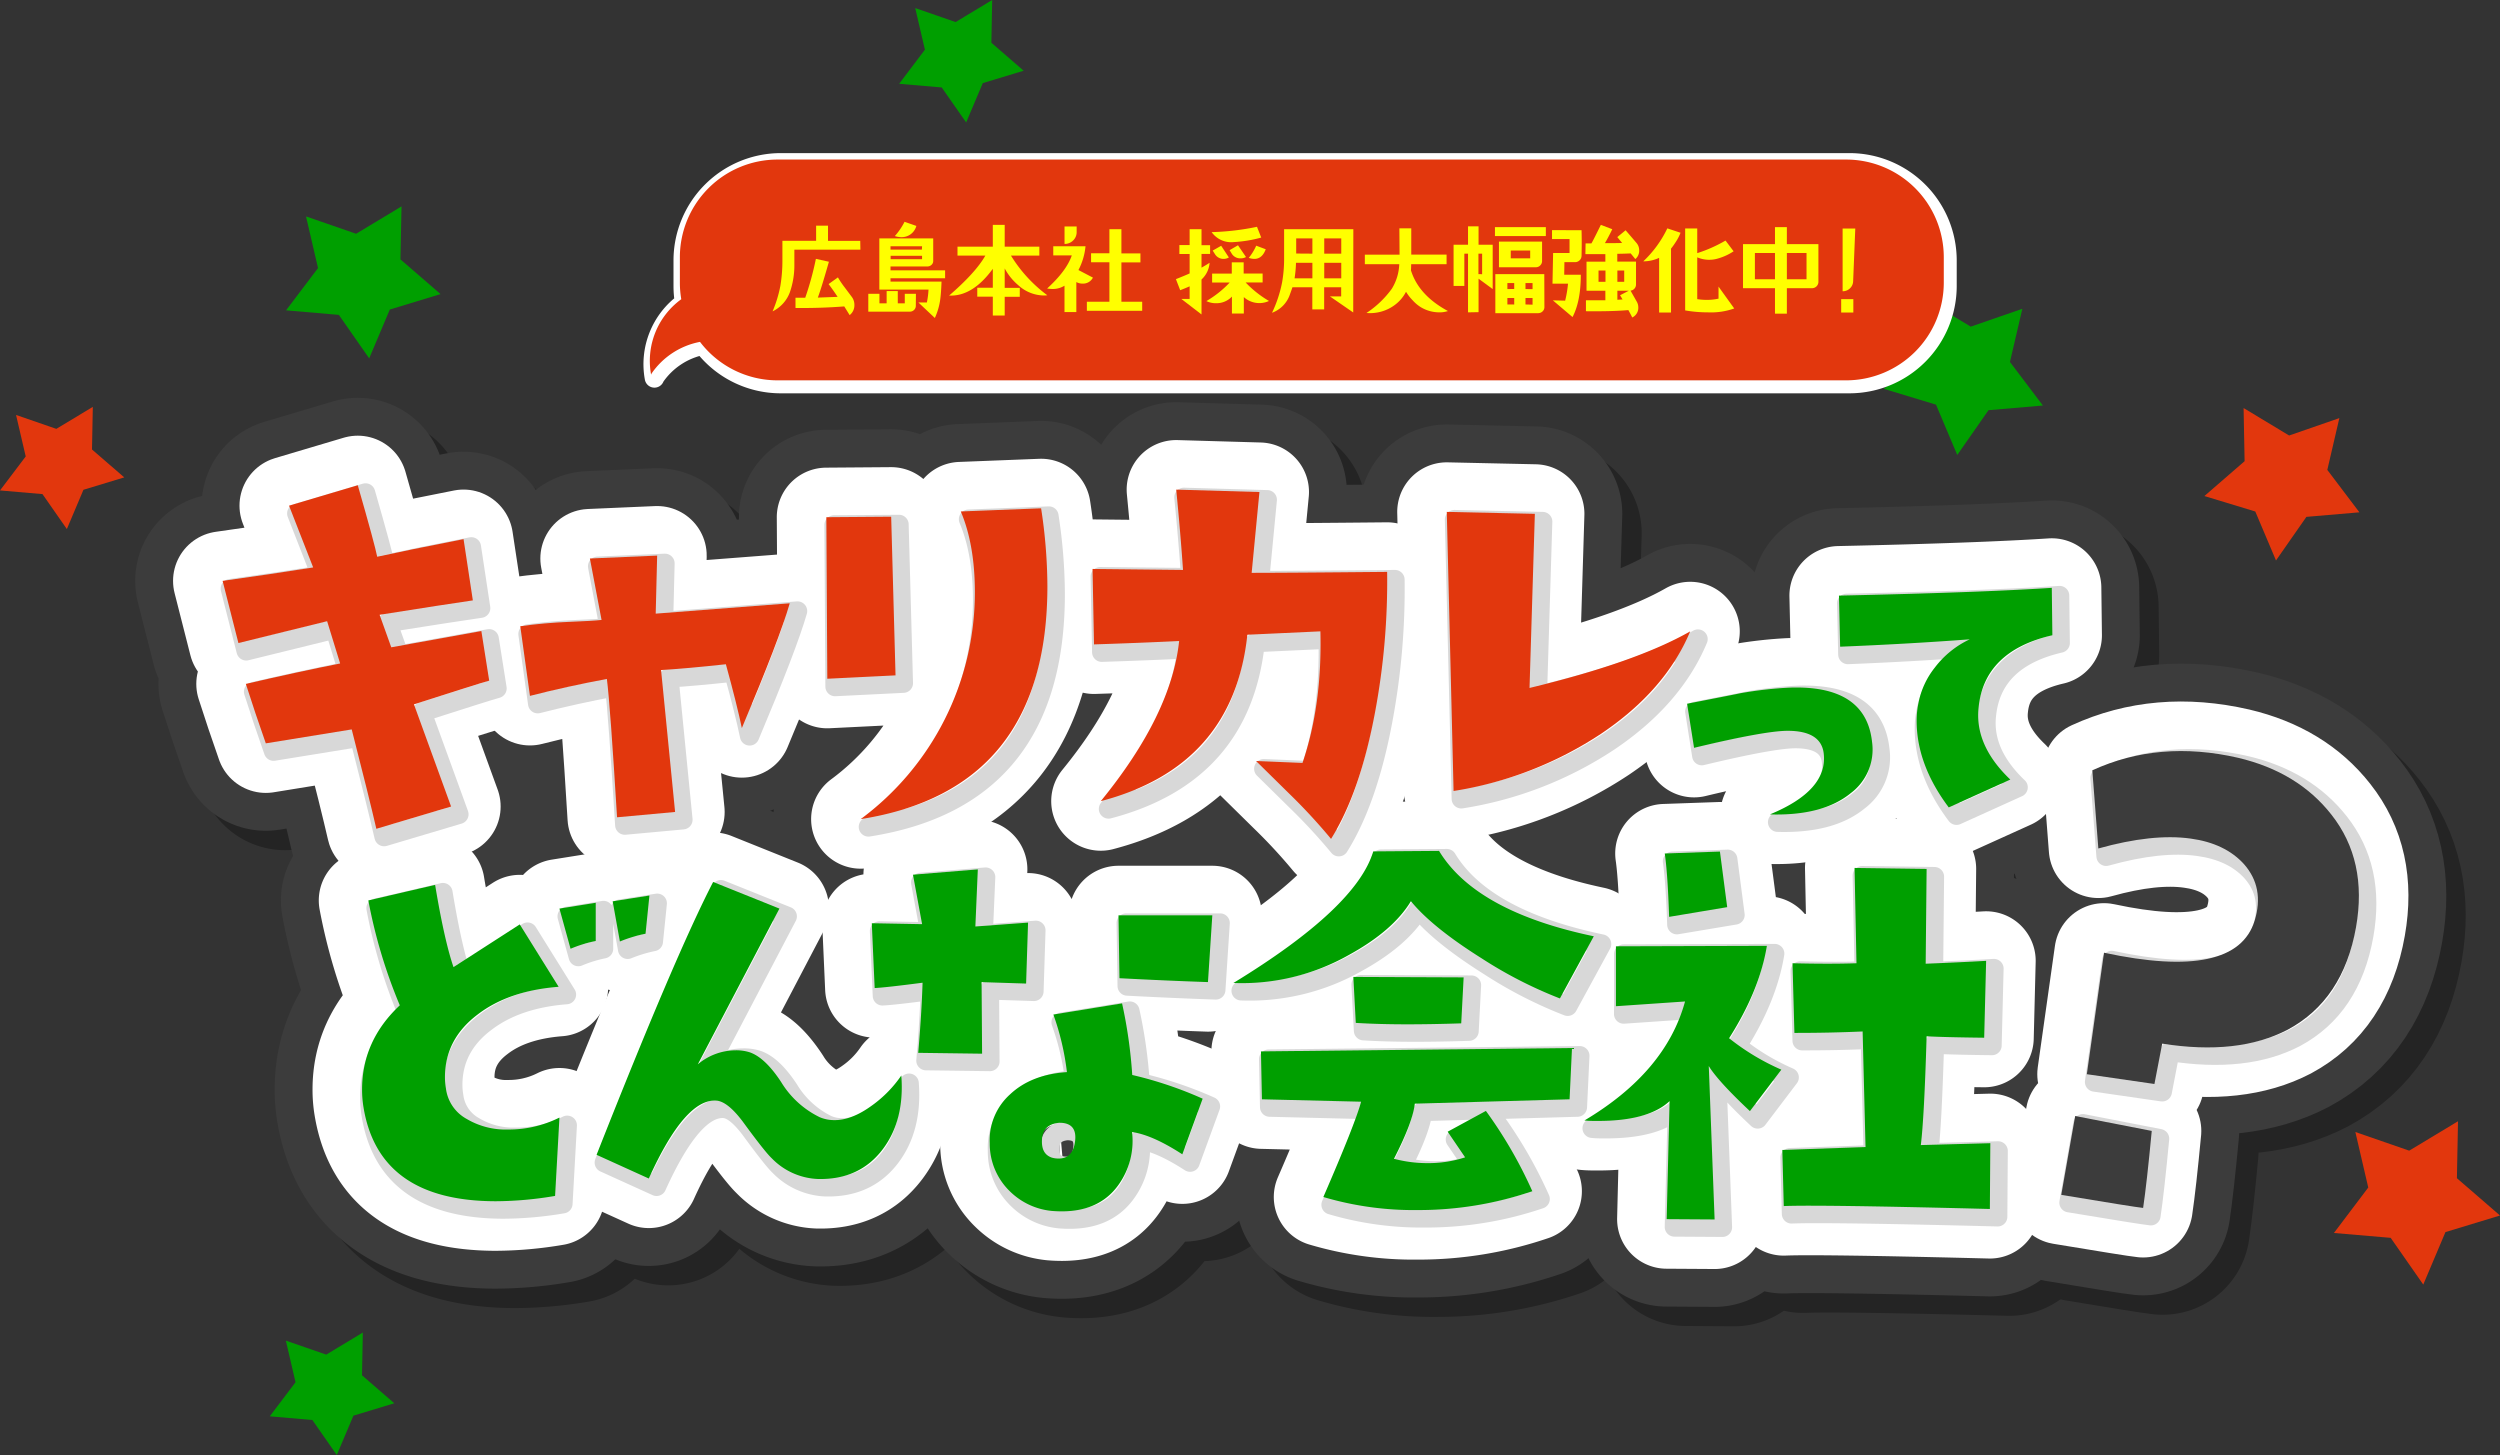 <svg xmlns="http://www.w3.org/2000/svg" viewBox="0 0 643.5 374.52"><rect x="0" y="0" width="643.5" height="374.52" fill="#333333" stroke="none"/><defs><style>.cls-1{isolation:isolate;}.cls-13,.cls-2{fill:#009f00;}.cls-2,.cls-3{fill-rule:evenodd;}.cls-3,.cls-5{fill:#e2370d;}.cls-10,.cls-11,.cls-12,.cls-4,.cls-8,.cls-9{fill:none;stroke-linejoin:round;}.cls-11,.cls-4{stroke:#fff;}.cls-12,.cls-4{stroke-width:5px;}.cls-6{fill:#ff0;}.cls-7{mix-blend-mode:multiply;opacity:0.3;}.cls-8,.cls-9{stroke:#000;}.cls-10,.cls-8{stroke-width:45px;}.cls-11,.cls-9{stroke-width:25.51px;}.cls-10{stroke:#3c3c3c;}.cls-12{stroke:#d8d8d8;}.cls-14{fill:#3c3c3c;}</style></defs><g class="cls-1"><g id="Layer_2" data-name="Layer 2"><g id="design"><polygon class="cls-2" points="93.39 343 83.97 348.68 73.58 345.08 76.07 355.79 69.44 364.56 80.4 365.51 86.69 374.52 90.97 364.39 101.49 361.2 93.18 354 93.39 343"/><polygon class="cls-2" points="255.39 0 245.97 5.68 235.58 2.08 238.07 12.79 231.44 21.57 242.4 22.51 248.69 31.52 252.97 21.39 263.49 18.2 255.18 11 255.39 0"/><polygon class="cls-2" points="103.35 53.13 91.66 60.17 78.77 55.71 81.86 69 73.63 79.88 87.22 81.05 95.03 92.24 100.34 79.67 113.4 75.7 103.08 66.77 103.35 53.13"/><polygon class="cls-2" points="495.23 76.82 507.27 84.08 520.55 79.48 517.36 93.17 525.84 104.38 511.84 105.58 503.8 117.11 498.33 104.16 484.88 100.08 495.5 90.87 495.23 76.82"/><polygon class="cls-3" points="23.89 104.73 14.5 110.39 4.13 106.81 6.62 117.49 0 126.24 10.93 127.18 17.21 136.18 21.48 126.07 31.98 122.88 23.68 115.7 23.89 104.73"/><polygon class="cls-3" points="577.5 105.03 589.22 112.1 602.15 107.62 599.05 120.95 607.31 131.87 593.67 133.04 585.84 144.26 580.51 131.66 567.41 127.68 577.76 118.71 577.5 105.03"/><polygon class="cls-3" points="632.69 288.61 620.13 296.18 606.27 291.38 609.59 305.67 600.75 317.37 615.36 318.62 623.75 330.65 629.46 317.14 643.5 312.87 632.41 303.27 632.69 288.61"/><path class="cls-4" d="M476.09,41.91H200.93A25.14,25.14,0,0,0,175.86,67v6.69a25.2,25.2,0,0,0,.36,4.19,19.59,19.59,0,0,0-7.77,19.4l.13-.29A19.55,19.55,0,0,1,181,88.84a25.06,25.06,0,0,0,19.92,9.9H476.09a25.14,25.14,0,0,0,25.07-25.07V67A25.14,25.14,0,0,0,476.09,41.91Z"/><path class="cls-5" d="M475.25,41.07H200.1A25.15,25.15,0,0,0,175,66.15v6.68a25.11,25.11,0,0,0,.36,4.19,19.6,19.6,0,0,0-7.77,19.41l.13-.3A19.56,19.56,0,0,1,180.18,88a25.08,25.08,0,0,0,19.92,9.9H475.25a25.16,25.16,0,0,0,25.08-25.08V66.15A25.15,25.15,0,0,0,475.25,41.07Z"/><path class="cls-6" d="M221.47,64.26h-17c0,1.44,0,2.8,0,4.06a21.1,21.1,0,0,1-1.13,6.83,8.89,8.89,0,0,1-4.48,5,32.08,32.08,0,0,0,2-6.54,38.89,38.89,0,0,0,.53-6.28c0-.89,0-2.68,0-5.35h8.68V58.09h3.06V62h8.3ZM219.31,76.5a3.38,3.38,0,0,1,.61,2,3.18,3.18,0,0,1-1.22,2.61l-1.39-2.24q-6.18.48-12.55.4l0-2.64h2.51a77.61,77.61,0,0,0,2.74-10l3.35.74q-1.9,6.7-2.85,9.23l5.09-.19c-.74-1.12-1.51-2.22-2.32-3.29l2.4-1.72A23.46,23.46,0,0,0,217.44,74Z"/><path class="cls-6" d="M235.73,78.71a1.44,1.44,0,0,1-.45,1.07,1.5,1.5,0,0,1-1.08.44H223.5V75.63h2.87v2.45h1.85V74.92h2.87l0,3.16h1.8V75.63h2.87Zm7.54-7.09H229.22v.87h13.13c-.07,2-.19,3.57-.34,4.64a16.91,16.91,0,0,1-1.38,4.72l-4.24-4,2.19,0a21.92,21.92,0,0,0,.42-3.3l-12.66,0V61.36l13.87,0v5.82a1.31,1.31,0,0,1-.45,1,1.53,1.53,0,0,1-1.08.41h-9.46v1h14.05Zm-5.93-8.23h-8.12v.85h8.07Zm0,3.33v-.87h-8.09v.87Zm-1.47-8.57a3.91,3.91,0,0,1-3.85,2.9,5.41,5.41,0,0,1-1.69-.29,17.12,17.12,0,0,0,2.5-3.67Z"/><path class="cls-6" d="M269.58,76a6.77,6.77,0,0,1-.89.06,9.91,9.91,0,0,1-6.52-2.59,14.6,14.6,0,0,1-3.56-4.38v5h3.88v2.3h-3.88v4.82h-3.06V76.37h-4v-2.3h4V69.19q-5.22,7.16-11.25,6.89,6.87-5.94,9.33-10.29h-7.17V63.5h9.09V57.88h3.06V63.5h8.92v2.29h-7.31A36.49,36.49,0,0,0,269.58,76Z"/><path class="cls-6" d="M281.32,71.46A2.84,2.84,0,0,1,278.63,73a3.23,3.23,0,0,1-1.58-.4v7.73H274V73.54a5.75,5.75,0,0,1-3,.85,9.87,9.87,0,0,1-1.47-.13q5-4.55,6.35-8.52h-4.77V63.39h8.3a16.37,16.37,0,0,1-1.82,6.12ZM277.13,58.3v1.43a2.93,2.93,0,0,1-.91,2.17,3.06,3.06,0,0,1-2.21.89V58.3ZM294,80H279.76V77.66h5.8V67.51h-4.72V65.19h4.72V59h3.09v6.23h4.9v2.32h-4.9V77.66H294Z"/><path class="cls-6" d="M311.48,65.37h-2.21V68.9c.7-.4,1.4-.82,2.08-1.26a6.44,6.44,0,0,1-2.08,4.3v9l-5.2-4,2.14,0V73.7c-.67.3-1.48.64-2.43,1l-1.1-2.85c1.54-.61,2.72-1.1,3.53-1.47v-5h-2.64V63.08h2.64V59h3.06v4.12h2.21Zm15.16,12.1a5.93,5.93,0,0,1-6.48-1v4.24H317.1V76.34l-.08.08a5.45,5.45,0,0,1-4,1.63,5.59,5.59,0,0,1-2.5-.55,26.84,26.84,0,0,0,6-4.77H312v-2.3h5.06v-2.9l3.06,0v2.87H325v2.3h-4.38A27.16,27.16,0,0,0,326.64,77.47Zm-2-16.32a33.64,33.64,0,0,1-7,1.16,6.21,6.21,0,0,1-5.77-2.56,65.45,65.45,0,0,0,11.68-1.37Zm-8.33,5.12a2.68,2.68,0,0,1-1.34.37,2.57,2.57,0,0,1-2.27-1.27l-.55-.87,2.18-1.24Zm4.41-.11a2.79,2.79,0,0,1-1.35.34A2.56,2.56,0,0,1,317,65.21l-.5-.82,2.16-1.26Zm5.08-2c-.61,1.65-1.59,2.48-2.92,2.48a4.79,4.79,0,0,1-1.45-.26,13.76,13.76,0,0,0,1.92-3.14Z"/><path class="cls-6" d="M348.32,80.43l-6-4.14,2.9,0V73.94h-4.38v5.7h-3.05v-5.7h-5.12c-.09.3-.29.88-.61,1.74a7.62,7.62,0,0,1-4.64,4.83A32.9,32.9,0,0,0,330,72.75a35,35,0,0,0,.53-6.38V59l17.82,0Zm-10.51-8.78v-4h-4.22a31.14,31.14,0,0,1-.37,4Zm0-6.36V61.36h-4.17v2q0,.69,0,1.35v.55Zm7.43,0V61.36h-4.38v3.93Zm0,6.36v-4h-4.38v4Z"/><path class="cls-6" d="M372.7,80.06a6.7,6.7,0,0,1-2.27.34A9.23,9.23,0,0,1,365.6,79a10,10,0,0,1-2.05-1.77,11.74,11.74,0,0,1-1.64-2.13,9.81,9.81,0,0,1-2.85,3.37,10.65,10.65,0,0,1-7.33,2.09,25,25,0,0,0,6.52-6.23A12.92,12.92,0,0,0,360.17,68h-8.86V65.56h8.94l-.05-6.78,3.06,0q0,2.52,0,6.75h9.09V68h-9.12c0,.37,0,.9-.05,1.59Q365.17,76,372.7,80.06Z"/><path class="cls-6" d="M384.22,63l0,11.41-3.64-2.68v8.62l-2.71.05V65.29h-.95V73.6h-2.77V63h3.72V58.25h2.71V63Zm-2.72,7.59v-5.3h-.95v5.27C380.94,70.56,381.26,70.57,381.5,70.59Zm16.4-9.83H384.8v-2.3h13.1ZM397.53,79a1.52,1.52,0,0,1-.47,1.15,1.63,1.63,0,0,1-1.16.46h-11V70.56h12.6Zm-.6-11.81a1.54,1.54,0,0,1-.48,1.13,1.51,1.51,0,0,1-1.13.47h-9.49V62.18l11.1,0Zm-7.17,7.19V72.86H388v1.55Zm0,4V76.71H388v1.66Zm4.11-11.89v-2h-5v2Zm.61,7.93V72.86h-1.82v1.55Zm0,4V76.71h-1.82v1.66Z"/><path class="cls-6" d="M407.09,59.25q.09,3.22,0,6.6a1.63,1.63,0,0,1-.52,1.17,1.65,1.65,0,0,1-1.2.46l-2.69,0-.05,3.24h4.27q0,6.82-2.13,10.89l-5.07-4.3,3.17.08a29.5,29.5,0,0,0,.74-4.38l-4,0,.16-7.89H404c0-1,0-2.16,0-3.58h-4.51v-2.3Zm14.16,18.3a3,3,0,0,1,.45,1.56,2.75,2.75,0,0,1-1.56,2.61c-.22-.46-.55-1.09-1-1.9-2.88.25-6.52.34-10.92.29V77.29c1.71,0,3.36,0,5,0V74.84h-4.85V67.35h4.85V65.42c-2.25,0-4,0-5.14,0l.05-2.77h1.5c.29-.46,1.09-2.05,2.43-4.77L415,59c-.6,1.25-1.23,2.45-1.9,3.59,1.35,0,2.83,0,4.43-.05l-1.24-1.51,2.14-1.76c.51.58,1.42,1.64,2.74,3.19a2.94,2.94,0,0,1,.76,2,2.76,2.76,0,0,1-1,2.22l-1.19-1.45c-1.12.05-2.27.09-3.45.1v2h4.82V73.2a1.58,1.58,0,0,1-.41,1.1,1.53,1.53,0,0,1-1,.51Zm-8-7.91h-1.79v2.9h1.79Zm4.82,2.9v-2.9h-1.76v2.9Zm1.17,2.3h-2.93v2.32l1.34-.08L417,76Z"/><path class="cls-6" d="M432.57,59.91a12.47,12.47,0,0,1-1.37,2.59A16.58,16.58,0,0,1,430.12,64V80.45h-3.06V66.37a9.62,9.62,0,0,1-4.08.9,28.6,28.6,0,0,0,6.19-8.49ZM446.39,79.4a17.9,17.9,0,0,1-6.78,1,33.78,33.78,0,0,1-5.85-.5V58.81h3.11v6.35a36.19,36.19,0,0,0,7.28-3.24l2.08,2.76a14.14,14.14,0,0,1-3.9,1.82,7.84,7.84,0,0,1-5.46-.26V77a16.61,16.61,0,0,0,2.48.19,13.75,13.75,0,0,0,3-.32l0-3.11Q442.5,74,446.39,79.4Z"/><path class="cls-6" d="M468.06,72.57a1.64,1.64,0,0,1-1.61,1.61h-6.51v6.56h-3.06V74.18h-8.23V62.84h8.23V58.46h3.06v4.38h8.12Zm-11.18-.69V65.13h-5.17v6.75Zm8.12,0V65.13h-5.06v6.75Z"/><path class="cls-6" d="M477.05,80.45h-3.13V77h3.13Zm.5-21.62L477,72.38a2.6,2.6,0,0,1-.83,1.85,2.64,2.64,0,0,1-1.88.74V58.83Z"/><g class="cls-7"><path class="cls-8" d="M130.92,180.2q-2.64.72-19.37,6.1l9.56,26.3-19.24,5.73q-1.92-8.13-6.34-25.58l-22.11,3.59q-2.74-7.77-5.14-15.3,13.38-3.1,24.27-5.26L89.2,164.9q-5.51,1.32-22.83,5.62l-4.07-16q12.8-1.78,23.31-3.46l-6.21-15.9,17.69-5.26q4.43,15.42,5,18.41,7.65-1.68,22.23-4.54l2.39,15.77q-6.93,1-24,3.71l3,8.37,23.19-4.19Z"/><path class="cls-8" d="M208.28,160.29q-2.62,9.09-12.33,32.12-1.24-6-4.11-16.43-10.46,1.13-16.68,1.49L178.77,214l-14.94,1.37q-1.76-28.87-2.62-35.61-10.08,1.88-19.8,4.36l-2.49-17.93q6.22-.87,12.52-1.12t8.4-.5l-3-15.81,17.31-.75-.37,14.94Z"/><path class="cls-8" d="M235.51,178.84l-17.56.87-.25-41.58,16.69-.13Zm37.47-43a134.42,134.42,0,0,1,1.62,20q0,52.42-48.06,60a72.57,72.57,0,0,0,29.39-58.4q0-12.2-3.62-20.79Z"/><path class="cls-8" d="M362.05,152.2a182.87,182.87,0,0,1-3.11,36.11q-3.85,20.67-11.33,32.62a148.88,148.88,0,0,0-10.83-11.71l-8.47-8.34,11.95.5q5.1-14.94,4.61-33.87l-18.8.87q-3.61,33.87-37.73,42.84,18.18-22.29,20.17-41.22-10.33.5-21.91.87l-.38-19.42,23.29.25q-.63-9.21-1.75-20.67l21.42.62-2,20.8Q336.66,152.45,362.05,152.2Z"/><path class="cls-8" d="M440.06,167.51q-6.35,15.19-22.91,26.34a95.62,95.62,0,0,1-38,14.75l-1.75-71.84,22.67.5-1.37,44.82Q426.12,175.48,440.06,167.51Z"/><path class="cls-8" d="M486.87,196a14,14,0,0,1-5.48,13.15q-7.17,5.88-20.82,5.48,15-6.18,13.85-15.74-.71-5.77-9.26-5.78-5.88,0-24.11,4.38l-1.79-11.35q13.33-2.59,13.64-2.69A101.13,101.13,0,0,1,465.55,182Q485.28,181.26,486.87,196Z"/><path class="cls-8" d="M533.28,168.51q-17.62,4.08-19,18.72-1,9.68,8.17,18.43l-15.84,7.17q-8.26-11-8.27-22.31a22.14,22.14,0,0,1,.5-4.68,21,21,0,0,1,4.18-9,24.07,24.07,0,0,1,9-7.28q-15.95,1.2-33.37,1.9l-.3-13.15q36.36-.79,54.78-2Z"/><path class="cls-8" d="M149,292.66l-1.12,20.17a93.29,93.29,0,0,1-15.19,1.37q-30.13,0-34.12-24.16a27.73,27.73,0,0,1-.37-4.6q0-12.58,9.71-21.67a133.27,133.27,0,0,1-8.1-27l17.19-4q2.35,14.19,4.73,21.17l17.06-11,10,16.06q-12.82,1-20.8,7.1-8.46,6.35-8.46,16.18a17.05,17.05,0,0,0,.25,2.87A10.39,10.39,0,0,0,125.1,293a19.73,19.73,0,0,0,10.71,2.74A29.06,29.06,0,0,0,149,292.66Zm9.34-45.45a33.86,33.86,0,0,0-6.48,2L149,238.87l9.34-1.49Zm13.82-11.7-1,9.83a36.27,36.27,0,0,0-6.6,2L162.7,237Z"/><path class="cls-8" d="M237,281.83q.87,11.44-4.73,18.92-6,8-16.81,7.72a17.5,17.5,0,0,1-11.83-5.35q-1.74-1.62-7.47-9.46-3.87-5.12-6.73-5.36-8.08-.62-17.43,20.05l-13.44-6.1q20.28-51.42,30-70.23l17.06,6.85-21,40.09a15.2,15.2,0,0,1,9.71-3.61,11.52,11.52,0,0,1,3.61.5q4,1.36,8.16,7.72a23.78,23.78,0,0,0,9.9,9,9.63,9.63,0,0,0,3.86.75q4.47,0,9.71-3.86A31,31,0,0,0,237,281.83Z"/><path class="cls-8" d="M269.62,242.48l-.5,15.69-11.46-.37.13,18.42L241.35,276q.87-10.08,1.12-18.05-9.58,1.24-12.33,1.37l-.74-16.68,12.95.24L240,230.15l16.69-1.37-.63,14.7Zm44.94,45.32-5.23,14.32q-7.71-5-12.94-5.73A19.39,19.39,0,0,1,293,309.84q-5.47,7.85-17.3,6.85a17.8,17.8,0,0,1-10.71-5,17.06,17.06,0,0,1-5.23-12.45A15.83,15.83,0,0,1,265,286.68q5.42-5.1,14.63-5.72a67.43,67.43,0,0,0-3.49-14.82l17.68-2.87a122.54,122.54,0,0,1,2.62,18.43A99.56,99.56,0,0,1,314.56,287.8ZM281.69,299q.75-5-4-5c-2.82.25-4.32,1.66-4.48,4.23s.66,4.07,2.49,4.73a6.15,6.15,0,0,0,1.74.25Q281.08,303.24,281.69,299Zm35.36-58.4-1.12,17.19q-10.83-.37-22.78-1l-.25-16.19Z"/><path class="cls-8" d="M415.24,246,406.52,262a110.73,110.73,0,0,1-20.17-10.34q-12.71-8-18.18-14.69-4.6,7.6-15.94,13.82a55.92,55.92,0,0,1-29.75,7.23q31.62-19.31,36-33.87l16.93-.13Q384.86,239.62,415.24,246Zm-5.61,28.76-.62,13.2-39.84,1.12q-.51,4.72-5.36,14.19a33.31,33.31,0,0,0,8.59,1.12,30.47,30.47,0,0,0,9.72-1.49l-4.49-6.6,9.84-5.35a113.73,113.73,0,0,1,11.95,20.67,90.72,90.72,0,0,1-29.51,4.85,81.85,81.85,0,0,1-24.28-3.36q8.22-18.93,9.72-24.53l-25.53-.62-.25-12.33Zm-27.89-18.18-.62,11.83q-7.59.25-13.82.25c-5.06,0-9.51-.13-13.32-.37l-.63-11.83Z"/><path class="cls-8" d="M463.52,280.33,455.43,291q-8.1-7.59-10.59-11.58l1.5,39.47L434,318.81l.75-30.38q-5.47,5.1-18.43,5.1c-1.33,0-2.49,0-3.49-.12q20.93-12.45,25.9-30.63L420.94,264V248.58l38.85-.12q-1.87,11.46-9.72,23.78A59.75,59.75,0,0,0,463.52,280.33ZM449.58,238.5,434.63,241q-.36-11.09-1.12-16.31l14.2-.5Zm67.73,60.76-.12,16.93q-43.83-1.12-53.05-.75L463.77,301l21.42-.75-.75-29.75q-8.47.38-17.56.37l-.49-17.93q4.85.12,9,.12t7.47-.12l-.5-24.53,18.55.25-.24,24.4q9.08-.36,15.56-.74l-.5,19.79q-10.34-.12-14.82-.37-.62,21-1.49,28Z"/><path class="cls-8" d="M556.64,315.92q-2.32-.24-21.07-3.36l3.58-20.3,19.71,3.84Q557.59,309.52,556.64,315.92Zm54.8-72.27q-3.3,18.72-17.58,26.39-12.83,6.68-32.31,3.59l-2,10.39-17.4-2.52,4.42-31.27q34,7.29,38.78-8.27,2.58-8.46-2.72-14.5-4.87-5.4-13.77-6.61-9.76-1.36-23.75,2.55l-1.55-20.12q17.24-7.89,37.53-3.22,15.38,3.63,24,14.61Q614.46,226.54,611.44,243.65Z"/><path class="cls-9" d="M130.92,180.2q-2.64.72-19.37,6.1l9.56,26.3-19.24,5.73q-1.92-8.13-6.34-25.58l-22.11,3.59q-2.74-7.77-5.14-15.3,13.38-3.1,24.27-5.26L89.2,164.9q-5.51,1.32-22.83,5.62l-4.07-16q12.8-1.78,23.31-3.46l-6.21-15.9,17.69-5.26q4.43,15.42,5,18.41,7.65-1.68,22.23-4.54l2.39,15.77q-6.93,1-24,3.71l3,8.37,23.19-4.19Z"/><path class="cls-9" d="M208.28,160.29q-2.62,9.09-12.33,32.12-1.24-6-4.11-16.43-10.46,1.13-16.68,1.49L178.77,214l-14.94,1.37q-1.76-28.87-2.62-35.61-10.08,1.88-19.8,4.36l-2.49-17.93q6.22-.87,12.52-1.12t8.4-.5l-3-15.81,17.31-.75-.37,14.94Z"/><path class="cls-9" d="M235.51,178.84l-17.56.87-.25-41.58,16.69-.13Zm37.47-43a134.42,134.42,0,0,1,1.62,20q0,52.42-48.06,60a72.57,72.57,0,0,0,29.39-58.4q0-12.2-3.62-20.79Z"/><path class="cls-9" d="M362.05,152.2a182.87,182.87,0,0,1-3.11,36.11q-3.85,20.67-11.33,32.62a148.88,148.88,0,0,0-10.83-11.71l-8.47-8.34,11.95.5q5.1-14.94,4.61-33.87l-18.8.87q-3.61,33.87-37.73,42.84,18.18-22.29,20.17-41.22-10.33.5-21.91.87l-.38-19.42,23.29.25q-.63-9.21-1.75-20.67l21.42.62-2,20.8Q336.66,152.45,362.05,152.2Z"/><path class="cls-9" d="M440.06,167.51q-6.35,15.19-22.91,26.34a95.62,95.62,0,0,1-38,14.75l-1.75-71.84,22.67.5-1.37,44.82Q426.12,175.48,440.06,167.51Z"/><path class="cls-9" d="M486.87,196a14,14,0,0,1-5.48,13.15q-7.17,5.88-20.82,5.48,15-6.18,13.85-15.74-.71-5.77-9.26-5.78-5.88,0-24.11,4.38l-1.79-11.35q13.33-2.59,13.64-2.69A101.13,101.13,0,0,1,465.55,182Q485.28,181.26,486.87,196Z"/><path class="cls-9" d="M533.28,168.51q-17.62,4.08-19,18.72-1,9.68,8.17,18.43l-15.84,7.17q-8.26-11-8.27-22.31a22.14,22.14,0,0,1,.5-4.68,21,21,0,0,1,4.18-9,24.07,24.07,0,0,1,9-7.28q-15.95,1.2-33.37,1.9l-.3-13.15q36.36-.79,54.78-2Z"/><path class="cls-9" d="M149,292.66l-1.12,20.17a93.29,93.29,0,0,1-15.19,1.37q-30.13,0-34.12-24.16a27.73,27.73,0,0,1-.37-4.6q0-12.58,9.71-21.67a133.27,133.27,0,0,1-8.1-27l17.19-4q2.35,14.19,4.73,21.17l17.06-11,10,16.06q-12.82,1-20.8,7.1-8.46,6.35-8.46,16.18a17.05,17.05,0,0,0,.25,2.87A10.39,10.39,0,0,0,125.1,293a19.73,19.73,0,0,0,10.71,2.74A29.06,29.06,0,0,0,149,292.66Zm9.34-45.45a33.86,33.86,0,0,0-6.48,2L149,238.87l9.34-1.49Zm13.82-11.7-1,9.83a36.27,36.27,0,0,0-6.6,2L162.7,237Z"/><path class="cls-9" d="M237,281.83q.87,11.44-4.73,18.92-6,8-16.81,7.72a17.5,17.5,0,0,1-11.83-5.35q-1.74-1.62-7.47-9.46-3.87-5.12-6.73-5.36-8.08-.62-17.43,20.05l-13.44-6.1q20.28-51.42,30-70.23l17.06,6.85-21,40.09a15.2,15.2,0,0,1,9.71-3.61,11.52,11.52,0,0,1,3.61.5q4,1.36,8.16,7.72a23.78,23.78,0,0,0,9.9,9,9.63,9.63,0,0,0,3.86.75q4.47,0,9.71-3.86A31,31,0,0,0,237,281.83Z"/><path class="cls-9" d="M269.62,242.48l-.5,15.69-11.46-.37.13,18.42L241.35,276q.87-10.08,1.12-18.05-9.58,1.24-12.33,1.37l-.74-16.68,12.95.24L240,230.15l16.69-1.37-.63,14.7Zm44.94,45.32-5.23,14.32q-7.71-5-12.94-5.73A19.39,19.39,0,0,1,293,309.84q-5.47,7.85-17.3,6.85a17.8,17.8,0,0,1-10.71-5,17.06,17.06,0,0,1-5.23-12.45A15.83,15.83,0,0,1,265,286.68q5.42-5.1,14.63-5.72a67.43,67.43,0,0,0-3.49-14.82l17.68-2.87a122.54,122.54,0,0,1,2.62,18.43A99.56,99.56,0,0,1,314.56,287.8ZM281.69,299q.75-5-4-5c-2.82.25-4.32,1.66-4.48,4.23s.66,4.07,2.49,4.73a6.15,6.15,0,0,0,1.74.25Q281.08,303.24,281.69,299Zm35.36-58.4-1.12,17.19q-10.83-.37-22.78-1l-.25-16.19Z"/><path class="cls-9" d="M415.24,246,406.52,262a110.73,110.73,0,0,1-20.17-10.34q-12.71-8-18.18-14.69-4.6,7.6-15.94,13.82a55.92,55.92,0,0,1-29.75,7.23q31.62-19.31,36-33.87l16.93-.13Q384.86,239.62,415.24,246Zm-5.61,28.76-.62,13.2-39.84,1.12q-.51,4.72-5.36,14.19a33.31,33.31,0,0,0,8.59,1.12,30.47,30.47,0,0,0,9.72-1.49l-4.49-6.6,9.84-5.35a113.73,113.73,0,0,1,11.95,20.67,90.72,90.72,0,0,1-29.51,4.85,81.85,81.85,0,0,1-24.28-3.36q8.22-18.93,9.72-24.53l-25.53-.62-.25-12.33Zm-27.89-18.18-.62,11.83q-7.59.25-13.82.25c-5.06,0-9.51-.13-13.32-.37l-.63-11.83Z"/><path class="cls-9" d="M463.52,280.33,455.43,291q-8.1-7.59-10.59-11.58l1.5,39.47L434,318.81l.75-30.38q-5.47,5.1-18.43,5.1c-1.33,0-2.49,0-3.49-.12q20.93-12.45,25.9-30.63L420.94,264V248.58l38.85-.12q-1.87,11.46-9.72,23.78A59.75,59.75,0,0,0,463.52,280.33ZM449.58,238.5,434.63,241q-.36-11.09-1.12-16.31l14.2-.5Zm67.73,60.76-.12,16.93q-43.83-1.12-53.05-.75L463.77,301l21.42-.75-.75-29.75q-8.47.38-17.56.37l-.49-17.93q4.85.12,9,.12t7.47-.12l-.5-24.53,18.55.25-.24,24.4q9.08-.36,15.56-.74l-.5,19.79q-10.34-.12-14.82-.37-.62,21-1.49,28Z"/><path class="cls-9" d="M556.64,315.92q-2.32-.24-21.07-3.36l3.58-20.3,19.71,3.84Q557.59,309.52,556.64,315.92Zm54.8-72.27q-3.3,18.72-17.58,26.39-12.83,6.68-32.31,3.59l-2,10.39-17.4-2.52,4.42-31.27q34,7.29,38.78-8.27,2.58-8.46-2.72-14.5-4.87-5.4-13.77-6.61-9.76-1.36-23.75,2.55l-1.55-20.12q17.24-7.89,37.53-3.22,15.38,3.63,24,14.61Q614.46,226.54,611.44,243.65Z"/></g><path class="cls-10" d="M125.92,175.2q-2.64.72-19.37,6.1l9.56,26.3-19.24,5.73Q95,205.2,90.53,187.75l-22.11,3.59q-2.74-7.77-5.14-15.3,13.38-3.1,24.27-5.26L84.2,159.9q-5.51,1.32-22.83,5.62l-4.07-16q12.8-1.78,23.31-3.46l-6.21-15.9,17.69-5.26q4.43,15.42,5,18.41,7.65-1.68,22.23-4.54l2.39,15.77q-6.93,1-24,3.71l3,8.37,23.19-4.19Z"/><path class="cls-10" d="M203.28,155.29q-2.62,9.09-12.33,32.12-1.24-6-4.11-16.43-10.46,1.13-16.68,1.49L173.77,209l-14.94,1.37q-1.76-28.87-2.62-35.61-10.08,1.88-19.8,4.36l-2.49-17.93q6.22-.87,12.52-1.12t8.4-.5l-3-15.81,17.31-.75-.37,14.94Z"/><path class="cls-10" d="M230.51,173.84l-17.56.87-.25-41.58,16.69-.13Zm37.47-43a134.42,134.42,0,0,1,1.62,20q0,52.42-48.06,60a72.57,72.57,0,0,0,29.39-58.4q0-12.2-3.62-20.79Z"/><path class="cls-10" d="M357.05,147.2a182.87,182.87,0,0,1-3.11,36.11q-3.85,20.67-11.33,32.62a148.88,148.88,0,0,0-10.83-11.71l-8.47-8.34,11.95.5q5.1-14.94,4.61-33.87l-18.8.87q-3.61,33.87-37.73,42.84,18.18-22.29,20.17-41.22-10.33.5-21.91.87l-.38-19.42,23.29.25q-.63-9.21-1.75-20.67l21.42.62-2,20.8Q331.66,147.45,357.05,147.2Z"/><path class="cls-10" d="M435.06,162.51q-6.35,15.19-22.91,26.34a95.62,95.62,0,0,1-38,14.75l-1.75-71.84,22.67.5-1.37,44.82Q421.12,170.48,435.06,162.51Z"/><path class="cls-10" d="M481.87,191a14,14,0,0,1-5.48,13.15q-7.17,5.88-20.82,5.48,15-6.18,13.85-15.74-.71-5.77-9.26-5.78-5.88,0-24.11,4.38l-1.79-11.35q13.33-2.59,13.64-2.69A101.13,101.13,0,0,1,460.55,177Q480.28,176.26,481.87,191Z"/><path class="cls-10" d="M528.28,163.51q-17.62,4.08-19,18.72-1,9.68,8.17,18.43l-15.84,7.17q-8.26-11-8.27-22.31a22.14,22.14,0,0,1,.5-4.68,21,21,0,0,1,4.18-9,24.07,24.07,0,0,1,9-7.28q-15.95,1.2-33.37,1.9l-.3-13.15q36.36-.79,54.78-2Z"/><path class="cls-10" d="M144,287.66l-1.12,20.17a93.29,93.29,0,0,1-15.19,1.37q-30.14,0-34.12-24.16a27.73,27.73,0,0,1-.37-4.6q0-12.58,9.71-21.67a133.27,133.27,0,0,1-8.1-27l17.19-4q2.35,14.19,4.73,21.17l17.06-11,10,16.06q-12.82,1-20.8,7.1-8.46,6.35-8.46,16.18a17.05,17.05,0,0,0,.25,2.87A10.39,10.39,0,0,0,120.1,288a19.73,19.73,0,0,0,10.71,2.74A29.06,29.06,0,0,0,144,287.66Zm9.34-45.45a33.86,33.86,0,0,0-6.48,2L144,233.87l9.34-1.49Zm13.82-11.7-1,9.83a36.27,36.27,0,0,0-6.6,2L157.7,232Z"/><path class="cls-10" d="M232,276.83q.87,11.44-4.73,18.92-6,8-16.81,7.72a17.5,17.5,0,0,1-11.83-5.35q-1.74-1.62-7.47-9.46-3.87-5.12-6.73-5.36-8.08-.62-17.43,20.05l-13.44-6.1q20.28-51.42,30-70.23l17.06,6.85-21,40.09a15.2,15.2,0,0,1,9.71-3.61,11.52,11.52,0,0,1,3.61.5q4,1.36,8.16,7.72a23.78,23.78,0,0,0,9.9,9,9.63,9.63,0,0,0,3.86.75q4.47,0,9.71-3.86A31,31,0,0,0,232,276.83Z"/><path class="cls-10" d="M264.62,237.48l-.5,15.69-11.46-.37.13,18.42L236.35,271q.87-10.08,1.12-18.05-9.58,1.25-12.33,1.37l-.74-16.68,12.95.24L235,225.15l16.69-1.37-.63,14.7Zm44.94,45.32-5.23,14.32q-7.71-5-12.94-5.73A19.39,19.39,0,0,1,288,304.84q-5.47,7.85-17.3,6.85a17.8,17.8,0,0,1-10.71-5,17.06,17.06,0,0,1-5.23-12.45A15.83,15.83,0,0,1,260,281.68q5.42-5.1,14.63-5.72a67.43,67.43,0,0,0-3.49-14.82l17.68-2.87a122.54,122.54,0,0,1,2.62,18.43A99.56,99.56,0,0,1,309.56,282.8ZM276.69,294q.75-5-4-5c-2.82.25-4.32,1.66-4.48,4.23s.66,4.07,2.49,4.73a6.15,6.15,0,0,0,1.74.25Q276.08,298.24,276.69,294Zm35.36-58.4-1.12,17.19q-10.83-.37-22.78-1l-.25-16.19Z"/><path class="cls-10" d="M410.24,241,401.52,257a110.73,110.73,0,0,1-20.17-10.34q-12.71-8-18.18-14.69-4.6,7.6-15.94,13.82a55.92,55.92,0,0,1-29.75,7.23q31.62-19.31,36-33.87l16.93-.13Q379.86,234.62,410.24,241Zm-5.61,28.76-.62,13.2-39.84,1.12q-.51,4.72-5.36,14.19a33.31,33.31,0,0,0,8.59,1.12,30.47,30.47,0,0,0,9.72-1.49l-4.49-6.6,9.84-5.35a113.73,113.73,0,0,1,11.95,20.67,90.72,90.72,0,0,1-29.51,4.85,81.85,81.85,0,0,1-24.28-3.36q8.22-18.93,9.72-24.53l-25.53-.62-.25-12.33Zm-27.89-18.18-.62,11.83q-7.59.25-13.82.25c-5.06,0-9.51-.13-13.32-.37l-.63-11.83Z"/><path class="cls-10" d="M458.52,275.33,450.43,286q-8.1-7.59-10.59-11.58l1.5,39.47L429,313.81l.75-30.38q-5.47,5.1-18.43,5.1c-1.33,0-2.49,0-3.49-.12q20.93-12.45,25.9-30.63L415.94,259V243.58l38.85-.12q-1.87,11.46-9.72,23.78A59.75,59.75,0,0,0,458.52,275.33ZM444.58,233.5,429.63,236q-.36-11.09-1.12-16.31l14.2-.5Zm67.73,60.76-.12,16.93q-43.83-1.12-53.05-.75L458.77,296l21.42-.75-.75-29.75q-8.47.38-17.56.37l-.49-17.93q4.85.12,9,.12t7.47-.12l-.5-24.53,18.55.25-.24,24.4q9.08-.36,15.56-.74l-.5,19.79q-10.33-.12-14.82-.37-.62,21-1.49,28Z"/><path class="cls-10" d="M551.64,310.92q-2.32-.24-21.07-3.36l3.58-20.3,19.71,3.84Q552.59,304.52,551.64,310.92Zm54.8-72.27q-3.3,18.72-17.58,26.39-12.83,6.68-32.31,3.59l-2,10.39-17.4-2.52,4.42-31.27q34,7.29,38.78-8.27,2.58-8.46-2.72-14.5-4.87-5.4-13.77-6.61-9.76-1.36-23.75,2.55l-1.55-20.12q17.24-7.89,37.53-3.22,15.38,3.63,24,14.61Q609.46,221.54,606.44,238.65Z"/><path class="cls-11" d="M125.92,175.2q-2.64.72-19.37,6.1l9.56,26.3-19.24,5.73Q95,205.2,90.53,187.75l-22.11,3.59q-2.74-7.77-5.14-15.3,13.38-3.1,24.27-5.26L84.2,159.9q-5.51,1.32-22.83,5.62l-4.07-16q12.8-1.78,23.31-3.46l-6.21-15.9,17.69-5.26q4.43,15.42,5,18.41,7.65-1.68,22.23-4.54l2.39,15.77q-6.93,1-24,3.71l3,8.37,23.19-4.19Z"/><path class="cls-11" d="M203.28,155.29q-2.62,9.09-12.33,32.12-1.24-6-4.11-16.43-10.46,1.13-16.68,1.49L173.77,209l-14.94,1.37q-1.76-28.87-2.62-35.61-10.08,1.88-19.8,4.36l-2.49-17.93q6.22-.87,12.52-1.12t8.4-.5l-3-15.81,17.31-.75-.37,14.94Z"/><path class="cls-11" d="M230.51,173.84l-17.56.87-.25-41.58,16.69-.13Zm37.47-43a134.42,134.42,0,0,1,1.62,20q0,52.42-48.06,60a72.57,72.57,0,0,0,29.39-58.4q0-12.2-3.62-20.79Z"/><path class="cls-11" d="M357.05,147.2a182.87,182.87,0,0,1-3.11,36.11q-3.85,20.67-11.33,32.62a148.88,148.88,0,0,0-10.83-11.71l-8.47-8.34,11.95.5q5.1-14.94,4.61-33.87l-18.8.87q-3.61,33.87-37.73,42.84,18.18-22.29,20.17-41.22-10.33.5-21.91.87l-.38-19.42,23.29.25q-.63-9.21-1.75-20.67l21.42.62-2,20.8Q331.66,147.45,357.05,147.2Z"/><path class="cls-11" d="M435.06,162.51q-6.35,15.19-22.91,26.34a95.62,95.62,0,0,1-38,14.75l-1.75-71.84,22.67.5-1.37,44.82Q421.12,170.48,435.06,162.51Z"/><path class="cls-11" d="M481.87,191a14,14,0,0,1-5.48,13.15q-7.17,5.88-20.82,5.48,15-6.18,13.85-15.74-.71-5.77-9.26-5.78-5.88,0-24.11,4.38l-1.79-11.35q13.33-2.59,13.64-2.69A101.13,101.13,0,0,1,460.55,177Q480.28,176.26,481.87,191Z"/><path class="cls-11" d="M528.28,163.51q-17.62,4.08-19,18.72-1,9.68,8.17,18.43l-15.84,7.17q-8.26-11-8.27-22.31a22.14,22.14,0,0,1,.5-4.68,21,21,0,0,1,4.18-9,24.07,24.07,0,0,1,9-7.28q-15.95,1.2-33.37,1.9l-.3-13.15q36.36-.79,54.78-2Z"/><path class="cls-11" d="M144,287.66l-1.12,20.17a93.29,93.29,0,0,1-15.19,1.37q-30.14,0-34.12-24.16a27.73,27.73,0,0,1-.37-4.6q0-12.58,9.71-21.67a133.27,133.27,0,0,1-8.1-27l17.19-4q2.35,14.19,4.73,21.17l17.06-11,10,16.06q-12.82,1-20.8,7.1-8.46,6.35-8.46,16.18a17.05,17.05,0,0,0,.25,2.87A10.39,10.39,0,0,0,120.1,288a19.73,19.73,0,0,0,10.71,2.74A29.06,29.06,0,0,0,144,287.66Zm9.34-45.45a33.86,33.86,0,0,0-6.48,2L144,233.87l9.34-1.49Zm13.82-11.7-1,9.83a36.27,36.27,0,0,0-6.6,2L157.7,232Z"/><path class="cls-11" d="M232,276.83q.87,11.44-4.73,18.92-6,8-16.81,7.72a17.5,17.5,0,0,1-11.83-5.35q-1.74-1.62-7.47-9.46-3.87-5.12-6.73-5.36-8.08-.62-17.43,20.05l-13.44-6.1q20.28-51.42,30-70.23l17.06,6.85-21,40.09a15.2,15.2,0,0,1,9.71-3.61,11.52,11.52,0,0,1,3.61.5q4,1.36,8.16,7.72a23.78,23.78,0,0,0,9.9,9,9.63,9.63,0,0,0,3.86.75q4.47,0,9.71-3.86A31,31,0,0,0,232,276.83Z"/><path class="cls-11" d="M264.62,237.48l-.5,15.69-11.46-.37.13,18.42L236.35,271q.87-10.08,1.12-18.05-9.58,1.25-12.33,1.37l-.74-16.68,12.95.24L235,225.15l16.69-1.37-.63,14.7Zm44.94,45.32-5.23,14.32q-7.71-5-12.94-5.73A19.39,19.39,0,0,1,288,304.84q-5.47,7.85-17.3,6.85a17.8,17.8,0,0,1-10.71-5,17.06,17.06,0,0,1-5.23-12.45A15.83,15.83,0,0,1,260,281.68q5.42-5.1,14.63-5.72a67.43,67.43,0,0,0-3.49-14.82l17.68-2.87a122.54,122.54,0,0,1,2.62,18.43A99.56,99.56,0,0,1,309.56,282.8ZM276.69,294q.75-5-4-5c-2.82.25-4.32,1.66-4.48,4.23s.66,4.07,2.49,4.73a6.15,6.15,0,0,0,1.74.25Q276.08,298.24,276.69,294Zm35.36-58.4-1.12,17.19q-10.83-.37-22.78-1l-.25-16.19Z"/><path class="cls-11" d="M410.24,241,401.52,257a110.73,110.73,0,0,1-20.17-10.34q-12.71-8-18.18-14.69-4.6,7.6-15.94,13.82a55.92,55.92,0,0,1-29.75,7.23q31.62-19.31,36-33.87l16.93-.13Q379.86,234.62,410.24,241Zm-5.61,28.76-.62,13.2-39.84,1.12q-.51,4.72-5.36,14.19a33.31,33.31,0,0,0,8.59,1.12,30.47,30.47,0,0,0,9.72-1.49l-4.49-6.6,9.84-5.35a113.73,113.73,0,0,1,11.95,20.67,90.72,90.72,0,0,1-29.51,4.85,81.85,81.85,0,0,1-24.28-3.36q8.22-18.93,9.72-24.53l-25.53-.62-.25-12.33Zm-27.89-18.18-.62,11.83q-7.59.25-13.82.25c-5.06,0-9.51-.13-13.32-.37l-.63-11.83Z"/><path class="cls-11" d="M458.52,275.33,450.43,286q-8.1-7.59-10.59-11.58l1.5,39.47L429,313.81l.75-30.38q-5.47,5.1-18.43,5.1c-1.33,0-2.49,0-3.49-.12q20.93-12.45,25.9-30.63L415.94,259V243.58l38.85-.12q-1.87,11.46-9.72,23.78A59.75,59.75,0,0,0,458.52,275.33ZM444.58,233.5,429.63,236q-.36-11.09-1.12-16.31l14.2-.5Zm67.73,60.76-.12,16.93q-43.83-1.12-53.05-.75L458.77,296l21.42-.75-.75-29.75q-8.47.38-17.56.37l-.49-17.93q4.85.12,9,.12t7.47-.12l-.5-24.53,18.55.25-.24,24.4q9.08-.36,15.56-.74l-.5,19.79q-10.33-.12-14.82-.37-.62,21-1.49,28Z"/><path class="cls-11" d="M551.64,310.92q-2.32-.24-21.07-3.36l3.58-20.3,19.71,3.84Q552.59,304.52,551.64,310.92Zm54.8-72.27q-3.3,18.72-17.58,26.39-12.83,6.68-32.31,3.59l-2,10.39-17.4-2.52,4.42-31.27q34,7.29,38.78-8.27,2.58-8.46-2.72-14.5-4.87-5.4-13.77-6.61-9.76-1.36-23.75,2.55l-1.55-20.12q17.24-7.89,37.53-3.22,15.38,3.63,24,14.61Q609.46,221.54,606.44,238.65Z"/><path class="cls-12" d="M127.92,177.2q-2.64.72-19.37,6.1l9.56,26.3-19.24,5.73Q97,207.2,92.53,189.75l-22.11,3.59q-2.74-7.77-5.14-15.3,13.38-3.1,24.27-5.26L86.2,161.9q-5.51,1.32-22.83,5.62l-4.07-16q12.8-1.78,23.31-3.46l-6.21-15.9,17.69-5.26q4.43,15.42,5,18.41,7.65-1.68,22.23-4.54l2.39,15.77q-6.93,1-24,3.71l3,8.37,23.19-4.19Z"/><path class="cls-12" d="M205.28,157.29q-2.62,9.09-12.33,32.12-1.24-6-4.11-16.43-10.46,1.13-16.68,1.49L175.77,211l-14.94,1.37q-1.76-28.87-2.62-35.61-10.08,1.88-19.8,4.36l-2.49-17.93q6.22-.87,12.52-1.12t8.4-.5l-3-15.81,17.31-.75-.37,14.94Z"/><path class="cls-12" d="M232.51,175.84l-17.56.87-.25-41.58,16.69-.13Zm37.47-43a134.42,134.42,0,0,1,1.62,20q0,52.42-48.06,60a72.57,72.57,0,0,0,29.39-58.4q0-12.2-3.62-20.79Z"/><path class="cls-12" d="M359.05,149.2a182.87,182.87,0,0,1-3.11,36.11q-3.85,20.67-11.33,32.62a148.88,148.88,0,0,0-10.83-11.71l-8.47-8.34,11.95.5q5.1-14.94,4.61-33.87l-18.8.87q-3.61,33.87-37.73,42.84,18.18-22.29,20.17-41.22-10.33.5-21.91.87l-.38-19.42,23.29.25q-.63-9.21-1.75-20.67l21.42.62-2,20.8Q333.66,149.45,359.05,149.2Z"/><path class="cls-12" d="M437.06,164.51q-6.35,15.19-22.91,26.34a95.62,95.62,0,0,1-38,14.75l-1.75-71.84,22.67.5-1.37,44.82Q423.12,172.48,437.06,164.51Z"/><path class="cls-12" d="M483.87,193a14,14,0,0,1-5.48,13.15q-7.17,5.88-20.82,5.48,15-6.18,13.85-15.74-.71-5.77-9.26-5.78-5.88,0-24.11,4.38l-1.79-11.35q13.33-2.59,13.64-2.69A101.13,101.13,0,0,1,462.55,179Q482.28,178.26,483.87,193Z"/><path class="cls-12" d="M530.28,165.51q-17.62,4.08-19,18.72-1,9.68,8.17,18.43l-15.84,7.17q-8.26-11-8.27-22.31a22.14,22.14,0,0,1,.5-4.68,21,21,0,0,1,4.18-9,24.07,24.07,0,0,1,9-7.28q-15.95,1.2-33.37,1.9l-.3-13.15q36.36-.79,54.78-2Z"/><path class="cls-12" d="M146,289.66l-1.12,20.17a93.29,93.29,0,0,1-15.19,1.37q-30.13,0-34.12-24.16a27.73,27.73,0,0,1-.37-4.6q0-12.58,9.71-21.67a133.27,133.27,0,0,1-8.1-27l17.19-4q2.35,14.19,4.73,21.17l17.06-11,10,16.06q-12.82,1-20.8,7.1-8.46,6.35-8.46,16.18a17.05,17.05,0,0,0,.25,2.87A10.39,10.39,0,0,0,122.1,290a19.73,19.73,0,0,0,10.71,2.74A29.06,29.06,0,0,0,146,289.66Zm9.34-45.45a33.86,33.86,0,0,0-6.48,2L146,235.87l9.34-1.49Zm13.82-11.7-1,9.83a36.27,36.27,0,0,0-6.6,2L159.7,234Z"/><path class="cls-12" d="M234,278.83q.87,11.44-4.73,18.92-6,8-16.81,7.72a17.5,17.5,0,0,1-11.83-5.35q-1.74-1.62-7.47-9.46-3.87-5.12-6.73-5.36-8.08-.62-17.43,20.05l-13.44-6.1q20.28-51.42,30-70.23l17.06,6.85-21,40.09a15.2,15.2,0,0,1,9.71-3.61,11.52,11.52,0,0,1,3.61.5q4,1.36,8.16,7.72a23.78,23.78,0,0,0,9.9,9,9.63,9.63,0,0,0,3.86.75q4.47,0,9.71-3.86A31,31,0,0,0,234,278.83Z"/><path class="cls-12" d="M266.62,239.48l-.5,15.69-11.46-.37.13,18.42L238.35,273q.87-10.08,1.12-18.05-9.58,1.25-12.33,1.37l-.74-16.68,12.95.24L237,227.15l16.69-1.37-.63,14.7Zm44.94,45.32-5.23,14.32q-7.71-5-12.94-5.73A19.39,19.39,0,0,1,290,306.84q-5.47,7.85-17.3,6.85a17.8,17.8,0,0,1-10.71-5,17.06,17.06,0,0,1-5.23-12.45A15.83,15.83,0,0,1,262,283.68q5.42-5.1,14.63-5.72a67.43,67.43,0,0,0-3.49-14.82l17.68-2.87a122.54,122.54,0,0,1,2.62,18.43A99.56,99.56,0,0,1,311.56,284.8ZM278.69,296q.75-5-4-5c-2.82.25-4.32,1.66-4.48,4.23s.66,4.07,2.49,4.73a6.15,6.15,0,0,0,1.74.25Q278.08,300.24,278.69,296Zm35.36-58.4-1.12,17.19q-10.83-.37-22.78-1l-.25-16.19Z"/><path class="cls-12" d="M412.24,243,403.52,259a110.73,110.73,0,0,1-20.17-10.34q-12.71-8-18.18-14.69-4.6,7.6-15.94,13.82a55.92,55.92,0,0,1-29.75,7.23q31.62-19.31,36-33.87l16.93-.13Q381.86,236.62,412.24,243Zm-5.61,28.76-.62,13.2-39.84,1.12q-.51,4.72-5.36,14.19a33.31,33.31,0,0,0,8.59,1.12,30.47,30.47,0,0,0,9.72-1.49l-4.49-6.6,9.84-5.35a113.73,113.73,0,0,1,11.95,20.67,90.72,90.72,0,0,1-29.51,4.85,81.85,81.85,0,0,1-24.28-3.36q8.22-18.93,9.72-24.53l-25.53-.62-.25-12.33Zm-27.89-18.18-.62,11.83q-7.59.25-13.82.25c-5.06,0-9.51-.13-13.32-.37l-.63-11.83Z"/><path class="cls-12" d="M460.52,277.33,452.43,288q-8.1-7.59-10.59-11.58l1.5,39.47L431,315.81l.75-30.38q-5.47,5.1-18.43,5.1c-1.33,0-2.49,0-3.49-.12q20.93-12.45,25.9-30.63L417.94,261V245.58l38.85-.12q-1.87,11.46-9.72,23.78A59.75,59.75,0,0,0,460.52,277.33ZM446.58,235.5,431.63,238q-.36-11.09-1.12-16.31l14.2-.5Zm67.73,60.76-.12,16.93q-43.83-1.12-53.05-.75L460.77,298l21.42-.75-.75-29.75q-8.47.38-17.56.37l-.49-17.93q4.85.12,9,.12t7.47-.12l-.5-24.53,18.55.25-.24,24.4q9.08-.36,15.56-.74l-.5,19.79q-10.34-.12-14.82-.37-.62,21-1.49,28Z"/><path class="cls-12" d="M553.64,312.92q-2.32-.24-21.07-3.36l3.58-20.3,19.71,3.84Q554.59,306.52,553.64,312.92Zm54.8-72.27q-3.3,18.72-17.58,26.39-12.83,6.68-32.31,3.59l-2,10.39-17.4-2.52,4.42-31.27q34,7.29,38.78-8.27,2.58-8.46-2.72-14.5-4.87-5.4-13.77-6.61-9.76-1.36-23.75,2.55l-1.55-20.12q17.24-7.89,37.53-3.22,15.38,3.63,24,14.61Q611.46,223.54,608.44,240.65Z"/><path class="cls-5" d="M125.92,175.2q-2.64.72-19.37,6.1l9.56,26.3-19.24,5.73Q95,205.2,90.53,187.75l-22.11,3.59q-2.74-7.77-5.14-15.3,13.38-3.1,24.27-5.26L84.2,159.9q-5.51,1.32-22.83,5.62l-4.07-16q12.8-1.78,23.31-3.46l-6.21-15.9,17.69-5.26q4.43,15.42,5,18.41,7.65-1.68,22.23-4.54l2.39,15.77q-6.93,1-24,3.71l3,8.37,23.19-4.19Z"/><path class="cls-5" d="M203.28,155.29q-2.62,9.09-12.33,32.12-1.24-6-4.11-16.43-10.46,1.13-16.68,1.49L173.77,209l-14.94,1.37q-1.76-28.87-2.62-35.61-10.08,1.88-19.8,4.36l-2.49-17.93q6.22-.87,12.52-1.12t8.4-.5l-3-15.81,17.31-.75-.37,14.94Z"/><path class="cls-5" d="M230.51,173.84l-17.56.87-.25-41.58,16.69-.13Zm37.47-43a134.42,134.42,0,0,1,1.62,20q0,52.42-48.06,60a72.57,72.57,0,0,0,29.39-58.4q0-12.2-3.62-20.79Z"/><path class="cls-5" d="M357.05,147.2a182.87,182.87,0,0,1-3.11,36.11q-3.85,20.67-11.33,32.62a148.88,148.88,0,0,0-10.83-11.71l-8.47-8.34,11.95.5q5.1-14.94,4.61-33.87l-18.8.87q-3.61,33.87-37.73,42.84,18.18-22.29,20.17-41.22-10.33.5-21.91.87l-.38-19.42,23.29.25q-.63-9.21-1.75-20.67l21.42.62-2,20.8Q331.66,147.45,357.05,147.2Z"/><path class="cls-5" d="M435.06,162.51q-6.35,15.19-22.91,26.34a95.62,95.62,0,0,1-38,14.75l-1.75-71.84,22.67.5-1.37,44.82Q421.12,170.48,435.06,162.51Z"/><path class="cls-13" d="M481.87,191a14,14,0,0,1-5.48,13.15q-7.17,5.88-20.82,5.48,15-6.18,13.85-15.74-.71-5.77-9.26-5.78-5.88,0-24.11,4.38l-1.79-11.35q13.33-2.59,13.64-2.69A101.13,101.13,0,0,1,460.55,177Q480.28,176.26,481.87,191Z"/><path class="cls-13" d="M528.28,163.51q-17.62,4.08-19,18.72-1,9.68,8.17,18.43l-15.84,7.17q-8.26-11-8.27-22.31a22.14,22.14,0,0,1,.5-4.68,21,21,0,0,1,4.18-9,24.07,24.07,0,0,1,9-7.28q-15.95,1.2-33.37,1.9l-.3-13.15q36.36-.79,54.78-2Z"/><path class="cls-13" d="M144,287.66l-1.12,20.17a93.29,93.29,0,0,1-15.19,1.37q-30.14,0-34.12-24.16a27.73,27.73,0,0,1-.37-4.6q0-12.58,9.71-21.67a133.27,133.27,0,0,1-8.1-27l17.19-4q2.35,14.19,4.73,21.17l17.06-11,10,16.06q-12.82,1-20.8,7.1-8.46,6.35-8.46,16.18a17.05,17.05,0,0,0,.25,2.87A10.39,10.39,0,0,0,120.1,288a19.73,19.73,0,0,0,10.71,2.74A29.06,29.06,0,0,0,144,287.66Zm9.34-45.45a33.86,33.86,0,0,0-6.48,2L144,233.87l9.34-1.49Zm13.82-11.7-1,9.83a36.27,36.27,0,0,0-6.6,2L157.7,232Z"/><path class="cls-13" d="M232,276.83q.87,11.44-4.73,18.92-6,8-16.81,7.72a17.5,17.5,0,0,1-11.83-5.35q-1.74-1.62-7.47-9.46-3.87-5.12-6.73-5.36-8.08-.62-17.43,20.05l-13.44-6.1q20.28-51.42,30-70.23l17.06,6.85-21,40.09a15.2,15.2,0,0,1,9.71-3.61,11.52,11.52,0,0,1,3.61.5q4,1.36,8.16,7.72a23.78,23.78,0,0,0,9.9,9,9.63,9.63,0,0,0,3.86.75q4.47,0,9.71-3.86A31,31,0,0,0,232,276.83Z"/><path class="cls-13" d="M264.62,237.48l-.5,15.69-11.46-.37.13,18.42L236.35,271q.87-10.08,1.12-18.05-9.58,1.25-12.33,1.37l-.74-16.68,12.95.24L235,225.15l16.69-1.37-.63,14.7Zm44.94,45.32-5.23,14.32q-7.71-5-12.94-5.73A19.39,19.39,0,0,1,288,304.84q-5.47,7.85-17.3,6.85a17.8,17.8,0,0,1-10.71-5,17.06,17.06,0,0,1-5.23-12.45A15.83,15.83,0,0,1,260,281.68q5.42-5.1,14.63-5.72a67.43,67.43,0,0,0-3.49-14.82l17.68-2.87a122.54,122.54,0,0,1,2.62,18.43A99.56,99.56,0,0,1,309.56,282.8ZM276.69,294q.75-5-4-5c-2.82.25-4.32,1.66-4.48,4.23s.66,4.07,2.49,4.73a6.15,6.15,0,0,0,1.74.25Q276.08,298.24,276.69,294Zm35.36-58.4-1.12,17.19q-10.83-.37-22.78-1l-.25-16.19Z"/><path class="cls-13" d="M410.24,241,401.52,257a110.73,110.73,0,0,1-20.17-10.34q-12.71-8-18.18-14.69-4.6,7.6-15.94,13.82a55.92,55.92,0,0,1-29.75,7.23q31.62-19.31,36-33.87l16.93-.13Q379.86,234.62,410.24,241Zm-5.61,28.76-.62,13.2-39.84,1.12q-.51,4.72-5.36,14.19a33.31,33.31,0,0,0,8.59,1.12,30.47,30.47,0,0,0,9.72-1.49l-4.49-6.6,9.84-5.35a113.73,113.73,0,0,1,11.95,20.67,90.72,90.72,0,0,1-29.51,4.85,81.85,81.85,0,0,1-24.28-3.36q8.22-18.93,9.72-24.53l-25.53-.62-.25-12.33Zm-27.89-18.18-.62,11.83q-7.59.25-13.82.25c-5.06,0-9.51-.13-13.32-.37l-.63-11.83Z"/><path class="cls-13" d="M458.52,275.33,450.43,286q-8.1-7.59-10.59-11.58l1.5,39.47L429,313.81l.75-30.38q-5.47,5.1-18.43,5.1c-1.33,0-2.49,0-3.49-.12q20.93-12.45,25.9-30.63L415.94,259V243.58l38.85-.12q-1.87,11.46-9.72,23.78A59.75,59.75,0,0,0,458.52,275.33ZM444.58,233.5,429.63,236q-.36-11.09-1.12-16.31l14.2-.5Zm67.73,60.76-.12,16.93q-43.83-1.12-53.05-.75L458.77,296l21.42-.75-.75-29.75q-8.47.38-17.56.37l-.49-17.93q4.85.12,9,.12t7.47-.12l-.5-24.53,18.55.25-.24,24.4q9.08-.36,15.56-.74l-.5,19.79q-10.33-.12-14.82-.37-.62,21-1.49,28Z"/><path class="cls-14" d="M551.64,310.92q-2.32-.24-21.07-3.36l3.58-20.3,19.71,3.84Q552.59,304.52,551.64,310.92Zm54.8-72.27q-3.3,18.72-17.58,26.39-12.83,6.68-32.31,3.59l-2,10.39-17.4-2.52,4.42-31.27q34,7.29,38.78-8.27,2.58-8.46-2.72-14.5-4.87-5.4-13.77-6.61-9.76-1.36-23.75,2.55l-1.55-20.12q17.24-7.89,37.53-3.22,15.38,3.63,24,14.61Q609.46,221.54,606.44,238.65Z"/></g></g></g></svg>